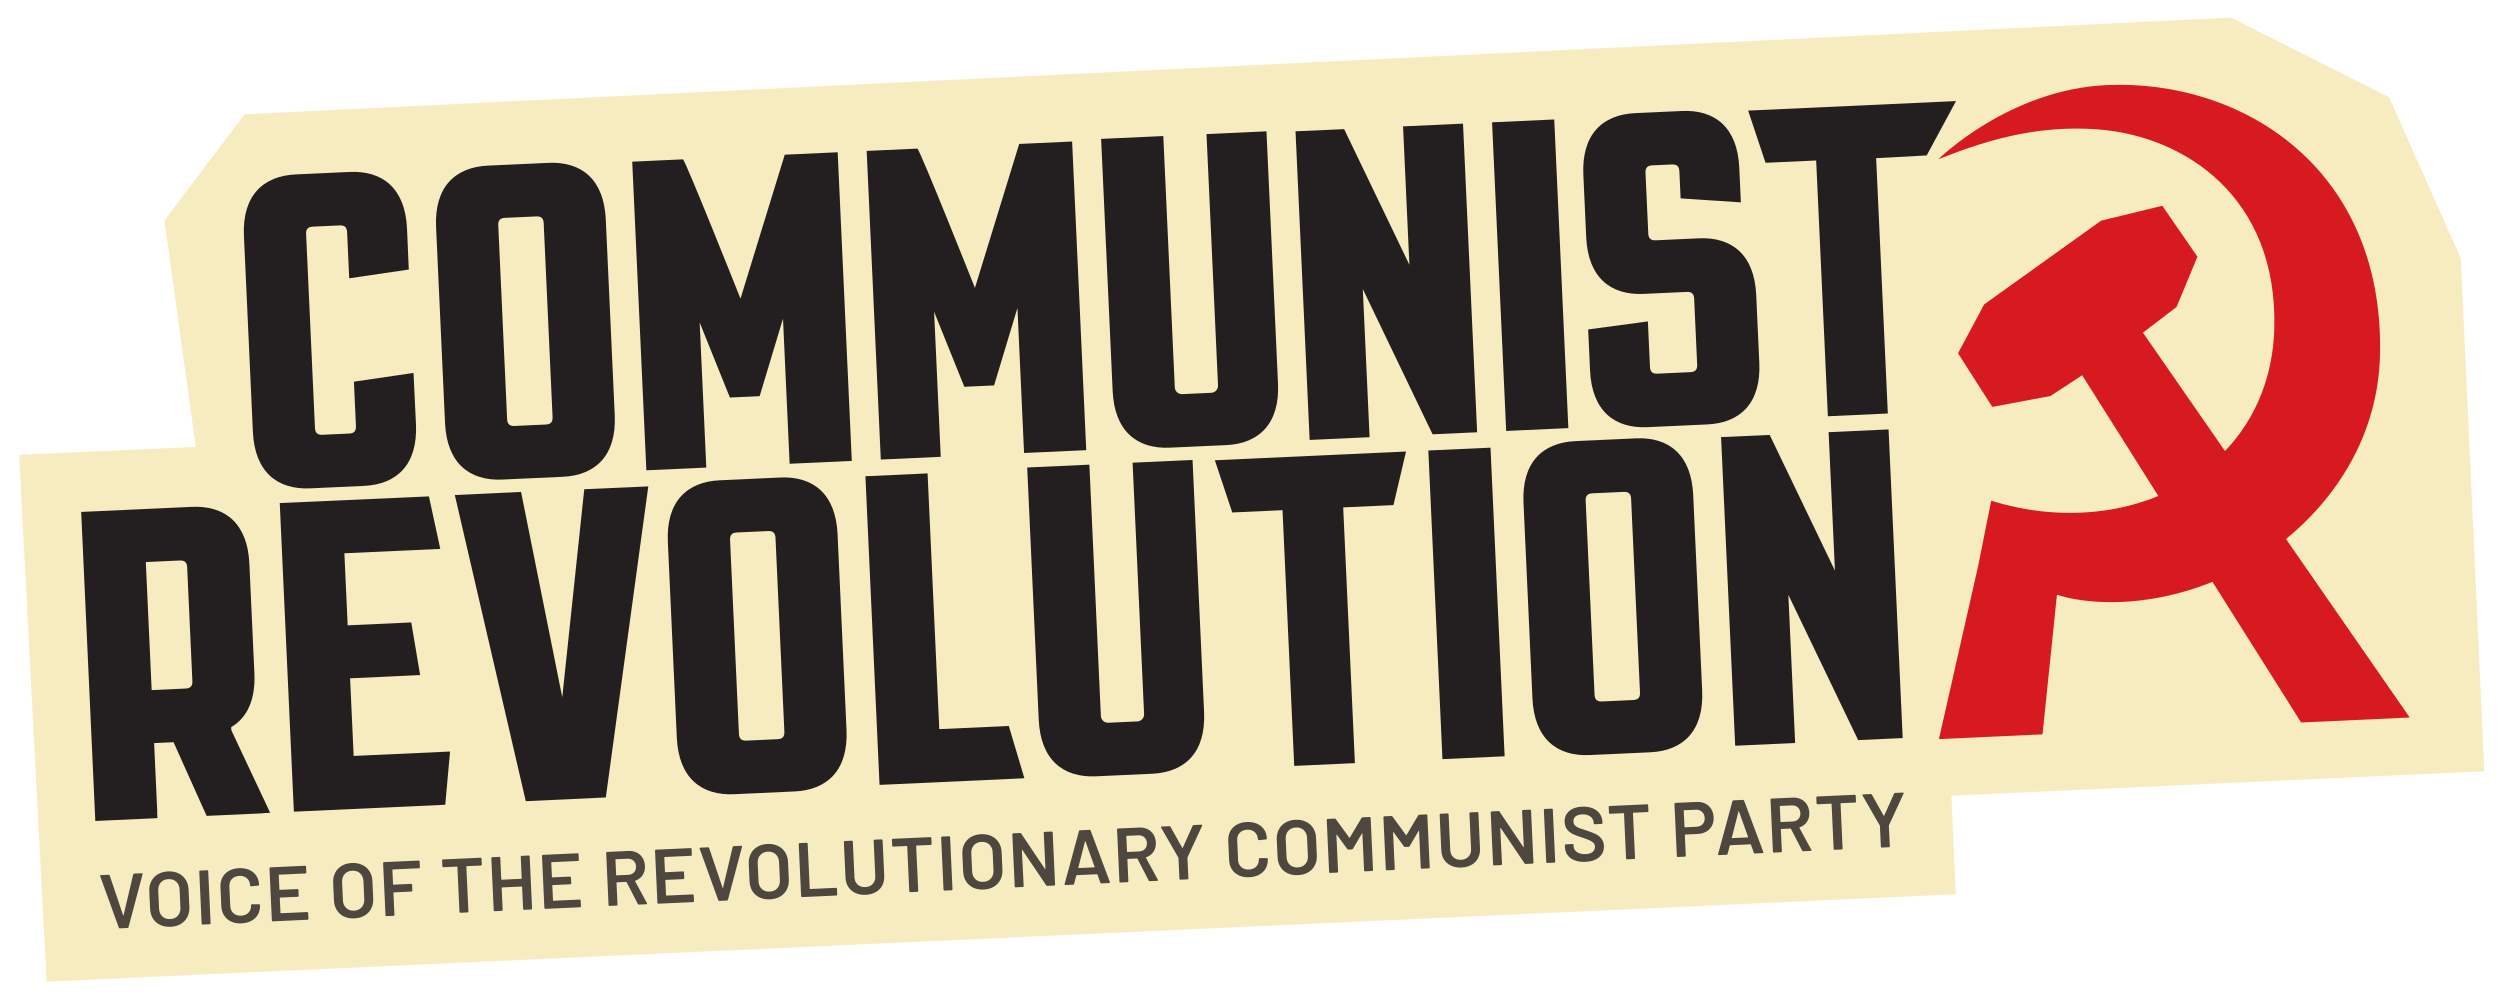 <svg width="660" height="264" viewBox="0 0 660 264" fill="none" xmlns="http://www.w3.org/2000/svg">
<g filter="url(#filter0_d_1023_17592)">
<path d="M51.679 117.958L43.409 58.175L64.577 30.165L588.932 4.64L630.713 25.688L649.665 68.253L655.859 203.624L515.167 210.062L516.358 236.086L12.301 259.151L5.052 120.091L51.679 117.958Z" fill="#F6ECC0"/>
</g>
<g clip-path="url(#clip0_1023_17592)">
<path d="M304.146 204.27L289.37 204.946C280.647 205.345 274.713 200.603 274.228 190.003L271.181 123.421L287.594 122.67L290.63 189.024C290.677 190.048 291.548 190.851 292.581 190.804L300.261 190.452C301.285 190.406 302.089 189.535 302.041 188.501L299.005 122.148L314.832 121.424L317.879 188.006C318.364 198.597 312.888 203.87 304.165 204.269L304.146 204.27Z" fill="#231F20"/>
<path d="M178.676 194.731L176.311 143.047C175.826 132.456 181.303 127.193 190.026 126.793L205.972 126.064C214.695 125.665 220.63 130.406 221.114 140.997L223.479 192.68C223.964 203.271 218.488 208.544 209.765 208.943L193.818 209.673C185.095 210.072 179.161 205.331 178.676 194.731ZM192.734 142.525L195.078 193.742C195.136 195.022 195.748 195.581 197.028 195.522L205.294 195.144C206.574 195.085 207.133 194.473 207.074 193.193L204.73 141.976C204.672 140.696 204.06 140.137 202.78 140.196L194.514 140.574C193.234 140.632 192.675 141.244 192.734 142.525Z" fill="#231F20"/>
<path d="M404.567 184.392L402.202 132.709C401.717 122.118 407.194 116.854 415.917 116.455L431.863 115.725C440.586 115.326 446.521 120.068 447.005 130.659L449.37 182.342C449.855 192.933 444.379 198.206 435.656 198.605L419.71 199.335C410.987 199.734 405.052 194.992 404.567 184.392ZM418.616 132.187L420.96 183.404C421.018 184.684 421.63 185.243 422.91 185.184L431.176 184.806C432.456 184.747 433.015 184.135 432.956 182.855L430.612 131.638C430.554 130.358 429.942 129.799 428.662 129.858L420.396 130.236C419.116 130.294 418.557 130.907 418.616 132.187Z" fill="#231F20"/>
<path d="M482.752 114.093L484.424 150.64L467.199 114.823L454.361 115.392L458.089 196.873L473.917 196.148L472.127 157.041L490.549 195.387L502.308 194.849L498.579 113.369L482.752 114.093Z" fill="#231F20"/>
<path d="M377.08 118.931L393.492 118.18L397.221 199.661L380.808 200.412L377.08 118.931Z" fill="#231F20"/>
<path d="M266.323 191.654L247.972 192.494L244.882 124.979L228.47 125.73L232.198 207.211L270.436 205.461L266.323 191.654Z" fill="#231F20"/>
<path d="M171.151 128.408L154.244 129.154L148.437 184.08L137.554 129.863L120.073 130.691L138.807 211.512L159.937 210.527L171.151 128.408Z" fill="#231F20"/>
<path d="M71.317 214.572L70.404 212.625C70.404 212.625 70.402 212.589 70.382 212.562L68.668 208.929L61.076 192.797L61.038 191.965C65.133 189.56 67.486 184.897 67.16 177.791L65.832 148.771C65.347 138.162 59.412 133.411 50.671 133.811L37.824 134.399L21.43 135.149L25.163 216.739L41.558 215.989L41.488 214.471C41.484 214.388 41.518 214.323 41.514 214.24L40.688 196.177L45.817 195.943L53.878 213.913C53.899 213.967 53.937 214.002 53.958 214.047L54.56 215.394L56.123 215.322C56.123 215.322 56.151 215.321 56.16 215.321L69.327 214.718C69.409 214.714 69.462 214.675 69.535 214.663L71.327 214.581L71.317 214.572ZM40.038 182.185L38.492 148.381L47.461 147.971C48.741 147.912 49.353 148.471 49.412 149.751L50.788 179.823C50.847 181.103 50.288 181.716 49.008 181.774L40.038 182.185Z" fill="#231F20"/>
<path d="M93.364 199.568L92.426 179.082L110.913 178.208L108.573 164.32L91.786 165.089L90.915 146.065L116.234 144.907L113.236 131.049L73.852 132.805L77.581 214.286L117.547 212.457L118.81 198.404L93.364 199.568Z" fill="#231F20"/>
<path d="M320.719 121.508L325.317 135.293L325.82 135.27L338.584 134.686L341.674 202.2L341.719 202.198L341.875 202.191L342.286 202.172L342.323 202.171L357.044 201.497L357.081 201.495L357.492 201.477L357.647 201.469L357.693 201.467L354.604 133.953L367.368 133.369L367.871 133.346L371.191 119.199L320.719 121.508Z" fill="#231F20"/>
<path d="M117.489 111.66L115.124 59.977C114.639 49.386 120.116 44.122 128.839 43.723L144.785 42.993C153.508 42.594 159.443 47.336 159.927 57.927L162.292 109.61C162.777 120.201 157.301 125.474 148.578 125.873L132.631 126.603C123.909 127.002 117.974 122.26 117.489 111.66ZM131.538 59.455L133.882 110.672C133.94 111.952 134.552 112.511 135.832 112.452L144.098 112.074C145.378 112.015 145.937 111.403 145.878 110.123L143.534 58.906C143.476 57.626 142.864 57.076 141.584 57.135L133.318 57.513C132.038 57.572 131.48 58.184 131.538 59.455Z" fill="#231F20"/>
<path d="M323.66 117.508L308.884 118.184C300.161 118.583 294.227 113.841 293.742 103.241L290.696 36.669L307.108 35.917L310.145 102.271C310.191 103.295 311.062 104.098 312.095 104.051L319.776 103.7C320.8 103.653 321.603 102.782 321.556 101.748L318.519 35.395L334.347 34.671L337.394 101.253C337.878 111.844 332.402 117.117 323.679 117.516L323.66 117.508Z" fill="#231F20"/>
<path d="M393.905 32.291L410.318 31.54L414.047 113.02L397.634 113.771L393.905 32.291Z" fill="#231F20"/>
<path d="M418.76 62.645L418.004 46.119C417.519 35.528 422.996 30.264 431.719 29.865L444.026 29.302C452.749 28.902 458.683 33.644 459.168 44.235L459.589 53.427L443.68 52.377L443.351 45.188C443.292 43.908 442.681 43.358 441.401 43.417L436.189 43.655C434.909 43.714 434.35 44.326 434.409 45.597L435.144 61.666C435.203 62.947 435.814 63.496 437.094 63.438L448.496 62.916C457.219 62.517 463.154 67.258 463.639 77.859L464.459 95.784C464.944 106.375 459.467 111.648 450.744 112.047L434.917 112.772C426.194 113.171 420.26 108.429 419.774 97.829L419.278 86.973L435.041 84.85L435.591 96.867C435.65 98.147 436.262 98.706 437.542 98.647L446.274 98.248C447.554 98.189 448.112 97.577 448.054 96.297L447.255 78.837C447.196 77.557 446.585 77.008 445.305 77.066L433.903 77.588C425.18 77.987 419.245 73.245 418.76 62.645Z" fill="#231F20"/>
<path d="M207.176 40.837L195.492 78.838C195.492 78.838 180.843 42.042 180.294 42.067L166.908 42.68L170.636 124.16L186.464 123.436L184.712 85.142L192.691 104.949L200.546 104.59L206.711 84.135L208.463 122.429L224.876 121.678L221.147 40.198L207.185 40.837L207.176 40.837Z" fill="#231F20"/>
<path d="M269.069 38L257.384 76.001C257.384 76.001 242.735 39.205 242.187 39.23L228.8 39.843L232.529 121.323L248.356 120.599L246.604 82.305L254.584 102.112L262.438 101.753L268.603 81.299L270.356 119.592L286.768 118.841L283.04 37.361L269.078 38L269.069 38Z" fill="#231F20"/>
<path d="M370.407 33.363L372.079 69.91L354.854 34.093L342.016 34.662L345.744 116.143L361.572 115.418L359.782 76.311L378.204 114.657L389.963 114.119L386.234 32.639L370.407 33.363Z" fill="#231F20"/>
<path d="M92.184 73.472L107.921 71.157L107.453 60.328C106.968 49.737 101.033 44.995 92.31 45.394L78.111 46.044C69.388 46.443 63.911 51.707 64.396 62.298L66.761 113.981C67.245 124.572 73.18 129.323 81.903 128.924L96.103 128.274C104.826 127.875 110.303 122.611 109.818 112.011L109.169 98.449L93.433 100.763L93.97 112.507C94.029 113.787 93.48 114.399 92.2 114.457L85.104 114.782C83.824 114.841 83.212 114.282 83.154 113.002L80.81 61.776C80.751 60.495 81.31 59.892 82.59 59.834L89.685 59.509C90.965 59.451 91.577 60.009 91.635 61.28L92.193 73.463L92.184 73.472Z" fill="#231F20"/>
<path d="M482.56 109.894L498.387 109.161L497.99 100.5L495.302 41.756L508.144 41.059L508.647 41.035L516.392 26.686L461.504 29.198L466.102 42.982L466.596 42.96L479.47 42.371" fill="#231F20"/>
<path d="M541.322 104.541L549.693 99.053L607.499 190.734L636.164 189.423L565.736 87.825L574.616 81.031L580.12 67.774L570.846 54.322L554.68 58.261L523.823 80.358L516.919 93.267L525.969 107.416L541.322 104.541Z" fill="#D71920"/>
<path d="M554.082 34.174C576.889 35.99 601.367 52.109 600.411 86.696C599.386 124.365 561.914 143.447 525.682 132.192L522.192 149.618L511.877 195.118L539.225 193.867L543.028 157.042L546.32 157.899C550.695 158.79 555.374 159.125 560.22 158.904C560.97 158.869 561.728 158.816 562.486 158.763C574.345 157.817 586.407 153.7 596.998 147.066C614.477 135.58 627.858 116.83 628.328 93.465C629.328 44.038 591.543 20.848 556.121 22.468C530.537 23.639 512.024 41.744 511.743 42.023C522.499 37.8 536.674 32.789 554.073 34.174L554.082 34.174Z" fill="#D71920"/>
</g>
<path d="M31.636 245.085C31.5 245.091 31.409 245.027 31.362 244.893L26.454 231.322L26.43 231.241C26.424 231.106 26.496 231.034 26.645 231.027L28.661 230.935C28.811 230.928 28.909 230.992 28.956 231.126L32.498 241.617C32.513 241.657 32.534 241.676 32.561 241.675C32.589 241.674 32.608 241.653 32.62 241.611L35.167 230.841C35.202 230.703 35.294 230.631 35.443 230.624L37.419 230.534C37.5 230.53 37.562 230.555 37.606 230.607C37.649 230.659 37.659 230.727 37.635 230.81L33.928 244.776C33.893 244.913 33.808 244.985 33.672 244.992L31.636 245.085ZM45.027 244.676C44.008 244.722 43.096 244.56 42.29 244.189C41.483 243.804 40.845 243.241 40.376 242.501C39.92 241.76 39.67 240.894 39.624 239.903L39.412 235.259C39.367 234.282 39.545 233.409 39.945 232.643C40.345 231.863 40.922 231.251 41.677 230.808C42.446 230.351 43.339 230.099 44.357 230.053C45.389 230.006 46.301 230.175 47.095 230.56C47.901 230.931 48.538 231.487 49.008 232.228C49.477 232.954 49.733 233.807 49.778 234.784L49.991 239.428C50.036 240.419 49.859 241.305 49.459 242.085C49.06 242.865 48.476 243.484 47.708 243.941C46.952 244.383 46.059 244.628 45.027 244.676ZM44.934 242.639C45.789 242.6 46.462 242.304 46.954 241.751C47.446 241.197 47.672 240.486 47.632 239.617L47.415 234.872C47.374 233.99 47.084 233.295 46.544 232.79C46.004 232.284 45.306 232.05 44.45 232.089C43.608 232.128 42.942 232.424 42.45 232.977C41.958 233.53 41.733 234.248 41.773 235.131L41.991 239.876C42.03 240.745 42.32 241.432 42.861 241.938C43.401 242.444 44.092 242.678 44.934 242.639ZM53.492 244.084C53.424 244.087 53.362 244.069 53.306 244.031C53.262 243.979 53.239 243.919 53.236 243.851L52.605 230.083C52.602 230.015 52.62 229.96 52.659 229.917C52.711 229.861 52.771 229.831 52.839 229.828L54.712 229.742C54.78 229.739 54.836 229.763 54.879 229.816C54.935 229.854 54.965 229.907 54.968 229.975L55.599 243.742C55.602 243.81 55.577 243.873 55.525 243.929C55.487 243.972 55.433 243.995 55.365 243.998L53.492 244.084ZM63.758 243.777C62.739 243.823 61.834 243.668 61.042 243.309C60.25 242.938 59.627 242.401 59.173 241.701C58.719 241.001 58.47 240.175 58.427 239.225L58.196 234.195C58.153 233.244 58.325 232.4 58.713 231.661C59.101 230.922 59.673 230.338 60.429 229.909C61.184 229.479 62.072 229.241 63.09 229.195C64.095 229.149 64.993 229.298 65.784 229.643C66.575 229.988 67.197 230.497 67.65 231.17C68.103 231.843 68.35 232.634 68.391 233.544C68.394 233.612 68.37 233.674 68.318 233.731C68.279 233.774 68.226 233.796 68.158 233.8L66.289 233.987C66.126 233.995 66.041 233.924 66.034 233.774C65.998 232.973 65.717 232.34 65.192 231.874C64.681 231.408 64.011 231.193 63.183 231.231C62.355 231.269 61.701 231.544 61.221 232.056C60.741 232.568 60.519 233.224 60.556 234.025L60.794 239.219C60.83 240.006 61.11 240.633 61.635 241.099C62.16 241.564 62.836 241.778 63.665 241.74C64.493 241.702 65.14 241.435 65.607 240.937C66.087 240.425 66.309 239.769 66.272 238.968C66.266 238.818 66.344 238.74 66.507 238.732L68.384 238.728C68.452 238.725 68.507 238.743 68.55 238.782C68.606 238.82 68.635 238.866 68.638 238.921C68.68 239.844 68.507 240.668 68.118 241.393C67.729 242.105 67.156 242.669 66.4 243.084C65.643 243.5 64.763 243.731 63.758 243.777ZM80.865 230.34C80.868 230.408 80.844 230.47 80.792 230.527C80.753 230.569 80.7 230.592 80.632 230.595L73.687 230.914C73.619 230.917 73.587 230.952 73.59 231.02L73.764 234.828C73.768 234.896 73.803 234.929 73.871 234.926L78.535 234.712C78.603 234.709 78.658 234.734 78.701 234.786C78.758 234.824 78.787 234.877 78.79 234.945L78.861 236.493C78.864 236.561 78.84 236.623 78.788 236.68C78.749 236.723 78.696 236.746 78.628 236.749L73.964 236.962C73.896 236.965 73.864 237.001 73.867 237.069L74.047 240.999C74.05 241.067 74.086 241.1 74.154 241.097L81.099 240.778C81.166 240.775 81.222 240.8 81.265 240.852C81.321 240.891 81.351 240.944 81.354 241.012L81.425 242.559C81.428 242.627 81.404 242.69 81.352 242.746C81.313 242.789 81.26 242.812 81.192 242.815L72.027 243.235C71.959 243.238 71.897 243.22 71.841 243.182C71.798 243.13 71.775 243.07 71.772 243.002L71.141 229.234C71.138 229.166 71.156 229.111 71.195 229.068C71.246 229.012 71.306 228.982 71.374 228.979L80.539 228.559C80.607 228.556 80.662 228.58 80.705 228.633C80.762 228.671 80.791 228.724 80.794 228.792L80.865 230.34ZM93.563 242.452C92.545 242.499 91.633 242.337 90.826 241.966C90.02 241.581 89.382 241.018 88.912 240.278C88.457 239.537 88.206 238.671 88.161 237.679L87.948 233.036C87.903 232.058 88.081 231.186 88.481 230.42C88.881 229.639 89.458 229.028 90.214 228.585C90.982 228.128 91.875 227.876 92.893 227.83C93.925 227.782 94.838 227.952 95.631 228.337C96.437 228.708 97.075 229.264 97.544 230.005C98.013 230.731 98.269 231.584 98.314 232.561L98.527 237.205C98.572 238.196 98.395 239.081 97.996 239.862C97.596 240.642 97.012 241.26 96.244 241.717C95.489 242.16 94.595 242.405 93.563 242.452ZM93.47 240.416C94.325 240.377 94.999 240.081 95.49 239.527C95.982 238.974 96.208 238.263 96.168 237.394L95.951 232.649C95.91 231.766 95.62 231.072 95.08 230.566C94.54 230.06 93.842 229.827 92.987 229.866C92.145 229.905 91.478 230.201 90.986 230.754C90.495 231.307 90.269 232.025 90.309 232.907L90.527 237.653C90.567 238.522 90.857 239.209 91.397 239.715C91.937 240.221 92.628 240.454 93.47 240.416ZM110.846 228.967C110.849 229.035 110.824 229.097 110.773 229.154C110.734 229.196 110.68 229.219 110.613 229.222L103.688 229.539C103.62 229.543 103.588 229.578 103.591 229.646L103.765 233.454C103.768 233.522 103.804 233.555 103.872 233.552L108.536 233.338C108.604 233.335 108.659 233.359 108.702 233.412C108.759 233.45 108.788 233.503 108.791 233.571L108.862 235.119C108.865 235.187 108.841 235.249 108.789 235.306C108.75 235.349 108.697 235.371 108.629 235.374L103.965 235.588C103.897 235.591 103.865 235.627 103.868 235.695L104.135 241.519C104.138 241.587 104.114 241.65 104.062 241.706C104.023 241.749 103.969 241.772 103.902 241.775L102.028 241.861C101.96 241.864 101.898 241.846 101.842 241.808C101.799 241.756 101.775 241.695 101.772 241.627L101.142 227.86C101.139 227.792 101.157 227.737 101.195 227.694C101.247 227.638 101.307 227.608 101.375 227.604L110.519 227.186C110.587 227.183 110.643 227.207 110.686 227.26C110.742 227.298 110.772 227.351 110.775 227.419L110.846 228.967ZM126.866 226.437C126.934 226.434 126.99 226.458 127.033 226.511C127.089 226.549 127.119 226.602 127.122 226.67L127.194 228.238C127.197 228.306 127.173 228.368 127.121 228.425C127.082 228.468 127.029 228.491 126.961 228.494L123.213 228.665C123.145 228.669 123.113 228.704 123.116 228.772L123.659 240.625C123.662 240.693 123.638 240.755 123.586 240.812C123.547 240.855 123.494 240.877 123.426 240.881L121.552 240.966C121.484 240.97 121.422 240.952 121.366 240.914C121.323 240.861 121.3 240.801 121.297 240.733L120.754 228.88C120.751 228.812 120.715 228.78 120.647 228.783L117.042 228.948C116.975 228.951 116.913 228.934 116.856 228.895C116.813 228.843 116.79 228.783 116.787 228.715L116.715 227.147C116.712 227.079 116.73 227.024 116.769 226.981C116.82 226.924 116.88 226.894 116.948 226.891L126.866 226.437ZM137.47 226.196C137.467 226.128 137.485 226.073 137.524 226.03C137.575 225.974 137.635 225.944 137.703 225.941L139.577 225.855C139.645 225.852 139.7 225.876 139.744 225.929C139.8 225.967 139.829 226.02 139.832 226.088L140.463 239.855C140.466 239.923 140.442 239.986 140.39 240.042C140.351 240.085 140.298 240.108 140.23 240.111L138.356 240.197C138.288 240.2 138.226 240.182 138.17 240.144C138.127 240.092 138.104 240.031 138.101 239.964L137.834 234.139C137.831 234.071 137.795 234.039 137.727 234.042L132.534 234.28C132.466 234.283 132.434 234.318 132.437 234.386L132.704 240.211C132.707 240.279 132.682 240.341 132.631 240.398C132.592 240.44 132.538 240.463 132.47 240.466L130.597 240.552C130.529 240.555 130.467 240.538 130.411 240.499C130.367 240.447 130.344 240.387 130.341 240.319L129.711 226.552C129.707 226.484 129.725 226.428 129.764 226.386C129.816 226.329 129.876 226.299 129.944 226.296L131.817 226.21C131.885 226.207 131.941 226.232 131.984 226.284C132.04 226.322 132.07 226.375 132.073 226.443L132.334 232.146C132.337 232.214 132.373 232.246 132.441 232.243L137.634 232.005C137.702 232.002 137.734 231.966 137.731 231.899L137.47 226.196ZM152.81 227.045C152.813 227.112 152.788 227.175 152.737 227.232C152.698 227.274 152.644 227.297 152.576 227.3L145.632 227.618C145.564 227.621 145.531 227.657 145.535 227.725L145.709 231.533C145.712 231.601 145.748 231.633 145.815 231.63L150.479 231.417C150.547 231.414 150.603 231.438 150.646 231.491C150.702 231.529 150.732 231.582 150.735 231.65L150.806 233.198C150.809 233.266 150.785 233.328 150.733 233.385C150.694 233.427 150.64 233.45 150.573 233.453L145.909 233.667C145.841 233.67 145.808 233.706 145.812 233.773L145.992 237.704C145.995 237.772 146.03 237.804 146.098 237.801L153.043 237.483C153.111 237.48 153.166 237.505 153.21 237.557C153.266 237.595 153.295 237.648 153.298 237.716L153.369 239.264C153.373 239.332 153.348 239.394 153.296 239.451C153.257 239.494 153.204 239.517 153.136 239.52L143.972 239.94C143.904 239.943 143.842 239.925 143.785 239.887C143.742 239.834 143.719 239.774 143.716 239.706L143.085 225.939C143.082 225.871 143.1 225.816 143.139 225.773C143.191 225.716 143.251 225.686 143.319 225.683L152.483 225.264C152.551 225.26 152.607 225.285 152.65 225.338C152.706 225.376 152.736 225.429 152.739 225.497L152.81 227.045ZM168.675 238.808C168.54 238.814 168.442 238.757 168.382 238.638L165.425 232.895C165.395 232.842 165.353 232.817 165.299 232.82L162.855 232.932C162.787 232.935 162.755 232.97 162.758 233.038L163.023 238.822C163.026 238.89 163.001 238.952 162.95 239.009C162.911 239.052 162.857 239.074 162.79 239.078L160.916 239.163C160.848 239.167 160.786 239.149 160.73 239.111C160.687 239.058 160.663 238.998 160.66 238.93L160.03 225.163C160.027 225.095 160.044 225.04 160.083 224.997C160.135 224.94 160.195 224.91 160.263 224.907L165.864 224.651C166.692 224.613 167.433 224.756 168.087 225.079C168.741 225.39 169.259 225.856 169.641 226.478C170.023 227.086 170.232 227.798 170.27 228.612C170.312 229.549 170.105 230.361 169.646 231.049C169.201 231.722 168.557 232.208 167.713 232.505C167.686 232.506 167.666 232.521 167.654 232.548C167.642 232.576 167.643 232.603 167.658 232.63L170.801 238.425C170.83 238.478 170.846 238.518 170.847 238.545C170.852 238.654 170.78 238.712 170.63 238.718L168.675 238.808ZM162.576 226.842C162.508 226.845 162.476 226.881 162.479 226.949L162.665 231.001C162.668 231.069 162.703 231.102 162.771 231.099L165.826 230.959C166.478 230.929 166.992 230.715 167.368 230.317C167.757 229.904 167.937 229.379 167.908 228.741C167.879 228.103 167.652 227.596 167.226 227.221C166.814 226.845 166.283 226.672 165.631 226.702L162.576 226.842ZM182.651 225.678C182.655 225.746 182.63 225.808 182.578 225.865C182.54 225.907 182.486 225.93 182.418 225.933L175.473 226.251C175.406 226.254 175.373 226.29 175.376 226.358L175.551 230.166C175.554 230.234 175.589 230.267 175.657 230.263L180.321 230.05C180.389 230.047 180.444 230.071 180.488 230.124C180.544 230.162 180.573 230.215 180.577 230.283L180.647 231.831C180.651 231.899 180.626 231.961 180.574 232.018C180.536 232.061 180.482 232.083 180.414 232.086L175.75 232.3C175.683 232.303 175.65 232.339 175.653 232.407L175.833 236.337C175.836 236.405 175.872 236.437 175.94 236.434L182.885 236.116C182.953 236.113 183.008 236.138 183.051 236.19C183.107 236.229 183.137 236.282 183.14 236.349L183.211 237.897C183.214 237.965 183.19 238.028 183.138 238.084C183.099 238.127 183.046 238.15 182.978 238.153L173.813 238.573C173.745 238.576 173.683 238.558 173.627 238.52C173.584 238.468 173.561 238.407 173.558 238.339L172.927 224.572C172.924 224.504 172.942 224.449 172.981 224.406C173.033 224.35 173.092 224.32 173.16 224.316L182.325 223.897C182.393 223.894 182.448 223.918 182.492 223.971C182.548 224.009 182.577 224.062 182.581 224.13L182.651 225.678ZM189.894 237.836C189.758 237.842 189.667 237.778 189.62 237.645L184.712 224.073L184.688 223.993C184.682 223.857 184.754 223.785 184.903 223.779L186.919 223.686C187.069 223.679 187.167 223.743 187.214 223.877L190.756 234.368C190.771 234.408 190.792 234.428 190.819 234.426C190.847 234.425 190.866 234.404 190.878 234.362L193.425 223.592C193.46 223.455 193.552 223.382 193.701 223.376L195.677 223.285C195.758 223.281 195.82 223.306 195.864 223.358C195.907 223.411 195.917 223.478 195.893 223.561L192.186 237.527C192.151 237.665 192.066 237.737 191.931 237.743L189.894 237.836ZM203.285 237.427C202.267 237.473 201.354 237.311 200.548 236.94C199.741 236.555 199.103 235.992 198.634 235.252C198.178 234.511 197.928 233.645 197.882 232.654L197.67 228.01C197.625 227.033 197.803 226.161 198.203 225.394C198.603 224.614 199.18 224.002 199.935 223.559C200.703 223.103 201.597 222.851 202.615 222.804C203.647 222.757 204.559 222.926 205.353 223.311C206.159 223.683 206.797 224.238 207.266 224.979C207.734 225.706 207.991 226.558 208.036 227.535L208.249 232.179C208.294 233.17 208.117 234.056 207.717 234.836C207.318 235.616 206.734 236.235 205.966 236.692C205.21 237.135 204.317 237.38 203.285 237.427ZM203.192 235.39C204.047 235.351 204.72 235.055 205.212 234.502C205.704 233.949 205.93 233.238 205.89 232.369L205.673 227.623C205.632 226.741 205.342 226.047 204.802 225.541C204.261 225.035 203.564 224.801 202.708 224.841C201.867 224.879 201.2 225.175 200.708 225.728C200.216 226.281 199.991 226.999 200.031 227.882L200.249 232.627C200.288 233.496 200.578 234.183 201.119 234.689C201.659 235.195 202.35 235.429 203.192 235.39ZM211.75 236.835C211.682 236.838 211.62 236.821 211.564 236.782C211.52 236.73 211.497 236.67 211.494 236.602L210.863 222.834C210.86 222.767 210.878 222.711 210.917 222.669C210.969 222.612 211.029 222.582 211.097 222.579L212.97 222.493C213.038 222.49 213.094 222.515 213.137 222.567C213.193 222.605 213.223 222.658 213.226 222.726L213.77 234.6C213.773 234.667 213.808 234.7 213.876 234.697L220.699 234.384C220.767 234.381 220.822 234.406 220.866 234.458C220.922 234.497 220.951 234.55 220.954 234.617L221.025 236.165C221.028 236.233 221.004 236.296 220.952 236.352C220.913 236.395 220.86 236.418 220.792 236.421L211.75 236.835ZM228.545 236.229C227.54 236.275 226.642 236.119 225.85 235.761C225.058 235.402 224.428 234.873 223.961 234.174C223.506 233.46 223.257 232.628 223.213 231.677L222.783 222.288C222.78 222.221 222.798 222.165 222.837 222.123C222.889 222.066 222.949 222.036 223.017 222.033L224.89 221.947C224.958 221.944 225.014 221.969 225.057 222.021C225.113 222.059 225.143 222.112 225.146 222.18L225.578 231.61C225.615 232.411 225.896 233.051 226.421 233.53C226.946 234.01 227.623 234.23 228.451 234.192C229.28 234.155 229.933 233.873 230.413 233.347C230.892 232.822 231.113 232.159 231.077 231.358L230.645 221.928C230.642 221.86 230.659 221.805 230.698 221.763C230.75 221.706 230.81 221.676 230.878 221.673L232.752 221.587C232.819 221.584 232.875 221.609 232.918 221.661C232.974 221.699 233.004 221.752 233.007 221.82L233.437 231.209C233.481 232.159 233.309 233.011 232.922 233.763C232.534 234.502 231.962 235.086 231.206 235.515C230.45 235.944 229.563 236.182 228.545 236.229ZM245.618 220.998C245.686 220.995 245.741 221.019 245.784 221.072C245.84 221.11 245.87 221.163 245.873 221.231L245.945 222.799C245.948 222.867 245.924 222.929 245.872 222.986C245.833 223.029 245.78 223.052 245.712 223.055L241.965 223.226C241.897 223.229 241.864 223.265 241.867 223.333L242.41 235.186C242.413 235.254 242.389 235.316 242.337 235.373C242.298 235.415 242.245 235.438 242.177 235.441L240.303 235.527C240.236 235.53 240.173 235.513 240.117 235.474C240.074 235.422 240.051 235.362 240.048 235.294L239.505 223.441C239.502 223.373 239.466 223.341 239.398 223.344L235.794 223.509C235.726 223.512 235.664 223.494 235.608 223.456C235.564 223.404 235.541 223.344 235.538 223.276L235.466 221.708C235.463 221.64 235.481 221.584 235.52 221.542C235.572 221.485 235.632 221.455 235.699 221.452L245.618 220.998ZM249.348 235.113C249.28 235.116 249.218 235.098 249.162 235.06C249.119 235.008 249.095 234.948 249.092 234.88L248.462 221.112C248.459 221.044 248.477 220.989 248.515 220.947C248.567 220.89 248.627 220.86 248.695 220.857L250.569 220.771C250.637 220.768 250.692 220.792 250.735 220.845C250.791 220.883 250.821 220.936 250.824 221.004L251.455 234.771C251.458 234.839 251.434 234.902 251.382 234.959C251.343 235.001 251.29 235.024 251.222 235.027L249.348 235.113ZM259.677 234.844C258.659 234.891 257.747 234.728 256.94 234.357C256.134 233.972 255.496 233.41 255.026 232.669C254.571 231.928 254.32 231.062 254.275 230.071L254.062 225.427C254.017 224.45 254.195 223.578 254.595 222.811C254.995 222.031 255.572 221.419 256.328 220.977C257.096 220.52 257.989 220.268 259.007 220.221C260.039 220.174 260.952 220.343 261.745 220.728C262.551 221.1 263.189 221.655 263.658 222.396C264.127 223.123 264.384 223.975 264.428 224.953L264.641 229.596C264.686 230.587 264.509 231.473 264.11 232.253C263.71 233.033 263.126 233.652 262.358 234.109C261.603 234.552 260.709 234.797 259.677 234.844ZM259.584 232.807C260.439 232.768 261.113 232.472 261.604 231.919C262.096 231.366 262.322 230.655 262.282 229.786L262.065 225.04C262.024 224.158 261.734 223.464 261.194 222.958C260.654 222.452 259.956 222.219 259.101 222.258C258.259 222.296 257.592 222.592 257.1 223.145C256.609 223.698 256.383 224.416 256.424 225.299L256.641 230.044C256.681 230.913 256.971 231.6 257.511 232.106C258.051 232.612 258.742 232.846 259.584 232.807ZM275.545 219.872C275.542 219.804 275.559 219.749 275.598 219.706C275.65 219.649 275.71 219.619 275.778 219.616L277.652 219.53C277.719 219.527 277.775 219.552 277.818 219.604C277.874 219.643 277.904 219.696 277.907 219.764L278.538 233.531C278.541 233.599 278.517 233.661 278.465 233.718C278.426 233.761 278.372 233.783 278.305 233.787L276.492 233.87C276.356 233.876 276.259 233.826 276.199 233.72L269.894 224.376C269.865 224.336 269.837 224.324 269.81 224.339C269.783 224.34 269.771 224.368 269.773 224.422L270.249 233.911C270.252 233.979 270.228 234.041 270.176 234.098C270.137 234.14 270.084 234.163 270.016 234.166L268.142 234.252C268.074 234.255 268.012 234.238 267.956 234.199C267.913 234.147 267.889 234.087 267.886 234.019L267.256 220.251C267.253 220.184 267.271 220.128 267.309 220.086C267.361 220.029 267.421 219.999 267.489 219.996L269.302 219.913C269.437 219.907 269.535 219.957 269.594 220.063L275.879 229.408C275.908 229.447 275.937 229.466 275.964 229.465C275.99 229.45 276.002 229.416 276 229.361L275.545 219.872ZM290.767 233.216C290.632 233.222 290.54 233.158 290.493 233.024L289.721 230.876C289.692 230.823 289.657 230.797 289.616 230.799L284.239 231.045C284.199 231.047 284.166 231.076 284.141 231.131L283.569 233.341C283.534 233.479 283.449 233.551 283.313 233.557L281.277 233.65C281.195 233.654 281.133 233.637 281.091 233.598C281.048 233.545 281.037 233.471 281.06 233.375L284.849 219.405C284.884 219.267 284.969 219.195 285.104 219.189L287.65 219.072C287.786 219.066 287.877 219.13 287.924 219.264L292.995 232.828C293.009 232.855 293.018 232.888 293.02 232.929C293.025 233.051 292.953 233.116 292.804 233.122L290.767 233.216ZM284.678 229.046C284.668 229.128 284.697 229.167 284.765 229.164L288.9 228.975C288.981 228.971 289.006 228.929 288.976 228.849L286.565 222.122C286.549 222.069 286.528 222.042 286.501 222.044C286.473 222.045 286.454 222.073 286.443 222.128L284.678 229.046ZM303.546 232.63C303.41 232.637 303.312 232.58 303.252 232.46L300.295 226.718C300.266 226.665 300.224 226.64 300.169 226.642L297.725 226.754C297.658 226.757 297.625 226.793 297.628 226.861L297.893 232.644C297.896 232.712 297.872 232.775 297.82 232.831C297.781 232.874 297.728 232.897 297.66 232.9L295.786 232.986C295.718 232.989 295.656 232.971 295.6 232.933C295.557 232.881 295.534 232.821 295.531 232.753L294.9 218.985C294.897 218.917 294.915 218.862 294.954 218.82C295.006 218.763 295.066 218.733 295.133 218.73L300.734 218.473C301.562 218.435 302.304 218.578 302.958 218.902C303.611 219.212 304.129 219.678 304.512 220.3C304.893 220.909 305.103 221.62 305.14 222.435C305.183 223.372 304.975 224.184 304.517 224.871C304.072 225.545 303.427 226.03 302.584 226.327C302.556 226.329 302.537 226.343 302.524 226.371C302.512 226.399 302.513 226.426 302.528 226.452L305.671 232.247C305.701 232.3 305.716 232.341 305.718 232.368C305.722 232.476 305.65 232.534 305.501 232.541L303.546 232.63ZM297.447 220.665C297.379 220.668 297.346 220.703 297.349 220.771L297.535 224.824C297.538 224.892 297.574 224.924 297.642 224.921L300.696 224.781C301.348 224.751 301.862 224.537 302.238 224.139C302.628 223.727 302.808 223.201 302.779 222.563C302.749 221.925 302.522 221.419 302.097 221.043C301.685 220.668 301.153 220.495 300.501 220.525L297.447 220.665ZM311.627 232.24C311.559 232.243 311.497 232.225 311.441 232.187C311.398 232.135 311.375 232.075 311.371 232.007L311.121 226.549C311.119 226.494 311.11 226.454 311.095 226.427L306.528 218.493C306.498 218.44 306.483 218.4 306.482 218.373C306.477 218.265 306.549 218.207 306.698 218.2L308.714 218.108C308.85 218.101 308.948 218.158 309.008 218.278L312.119 223.829C312.163 223.882 312.203 223.88 312.242 223.824L314.853 218.01C314.915 217.885 315.007 217.819 315.13 217.814L317.166 217.72C317.261 217.716 317.324 217.74 317.353 217.794C317.396 217.846 317.4 217.914 317.363 217.997L313.519 226.316C313.494 226.372 313.483 226.413 313.484 226.44L313.734 231.898C313.737 231.966 313.713 232.029 313.661 232.086C313.622 232.128 313.569 232.151 313.501 232.154L311.627 232.24ZM329.819 231.59C328.8 231.637 327.895 231.481 327.103 231.123C326.311 230.751 325.688 230.215 325.234 229.515C324.78 228.814 324.531 227.989 324.488 227.038L324.257 222.008C324.214 221.058 324.386 220.213 324.774 219.474C325.162 218.735 325.734 218.151 326.49 217.722C327.245 217.293 328.133 217.055 329.151 217.008C330.156 216.962 331.054 217.112 331.845 217.456C332.636 217.801 333.258 218.31 333.711 218.983C334.163 219.656 334.411 220.448 334.452 221.357C334.455 221.425 334.431 221.488 334.379 221.544C334.34 221.587 334.287 221.61 334.219 221.613L332.35 221.801C332.187 221.808 332.102 221.737 332.095 221.588C332.059 220.787 331.778 220.153 331.253 219.688C330.742 219.221 330.072 219.007 329.244 219.045C328.416 219.083 327.762 219.358 327.282 219.869C326.802 220.381 326.58 221.038 326.617 221.839L326.855 227.032C326.891 227.82 327.171 228.446 327.696 228.912C328.221 229.378 328.897 229.592 329.725 229.554C330.554 229.516 331.201 229.248 331.668 228.75C332.148 228.239 332.37 227.582 332.333 226.781C332.326 226.632 332.404 226.553 332.567 226.546L334.445 226.542C334.513 226.538 334.568 226.556 334.61 226.595C334.667 226.633 334.696 226.68 334.698 226.734C334.741 227.657 334.568 228.482 334.179 229.207C333.79 229.919 333.217 230.482 332.461 230.898C331.704 231.313 330.823 231.544 329.819 231.59ZM342.68 231.042C341.661 231.089 340.749 230.926 339.943 230.555C339.136 230.17 338.498 229.608 338.029 228.867C337.573 228.126 337.323 227.26 337.277 226.269L337.065 221.626C337.02 220.648 337.197 219.776 337.598 219.009C337.997 218.229 338.575 217.617 339.33 217.175C340.098 216.718 340.992 216.466 342.01 216.419C343.042 216.372 343.954 216.541 344.747 216.927C345.554 217.298 346.191 217.854 346.661 218.594C347.129 219.321 347.386 220.173 347.431 221.151L347.643 225.794C347.689 226.785 347.512 227.671 347.112 228.451C346.712 229.231 346.129 229.85 345.36 230.307C344.605 230.75 343.712 230.995 342.68 231.042ZM342.586 229.005C343.442 228.966 344.115 228.67 344.607 228.117C345.099 227.564 345.325 226.853 345.285 225.984L345.067 221.239C345.027 220.356 344.737 219.662 344.196 219.156C343.656 218.65 342.959 218.417 342.103 218.456C341.261 218.494 340.595 218.79 340.103 219.343C339.611 219.897 339.386 220.614 339.426 221.497L339.643 226.242C339.683 227.111 339.973 227.799 340.513 228.304C341.054 228.81 341.745 229.044 342.586 229.005ZM359.44 215.947C359.503 215.836 359.595 215.777 359.717 215.771L361.591 215.686C361.659 215.683 361.714 215.707 361.758 215.76C361.814 215.798 361.843 215.851 361.847 215.919L362.477 229.686C362.48 229.754 362.456 229.817 362.404 229.873C362.365 229.916 362.312 229.939 362.244 229.942L360.37 230.028C360.302 230.031 360.24 230.013 360.184 229.975C360.141 229.923 360.118 229.862 360.115 229.794L359.67 220.08C359.668 220.039 359.646 220.013 359.605 220.001C359.577 219.989 359.557 220.003 359.546 220.045L357.179 224.072C357.116 224.183 357.024 224.242 356.901 224.248L355.965 224.291C355.842 224.296 355.745 224.246 355.672 224.141L352.928 220.368C352.912 220.328 352.884 220.316 352.844 220.331C352.818 220.346 352.805 220.374 352.807 220.415L353.251 230.109C353.254 230.177 353.23 230.239 353.178 230.296C353.139 230.338 353.086 230.361 353.018 230.364L351.144 230.45C351.077 230.453 351.015 230.436 350.958 230.398C350.915 230.345 350.892 230.285 350.889 230.217L350.258 216.45C350.255 216.382 350.273 216.327 350.312 216.284C350.364 216.227 350.424 216.197 350.491 216.194L352.365 216.108C352.487 216.103 352.585 216.153 352.658 216.258L356.208 221.136C356.236 221.162 356.264 221.175 356.291 221.173C356.318 221.172 356.338 221.158 356.35 221.13L359.44 215.947ZM374.405 215.262C374.468 215.15 374.561 215.092 374.683 215.086L376.557 215C376.625 214.997 376.68 215.022 376.723 215.074C376.78 215.112 376.809 215.165 376.812 215.233L377.443 229.001C377.446 229.069 377.422 229.131 377.37 229.188C377.331 229.23 377.278 229.253 377.21 229.256L375.336 229.342C375.268 229.345 375.206 229.328 375.15 229.289C375.107 229.237 375.084 229.177 375.08 229.109L374.636 219.394C374.634 219.354 374.612 219.327 374.571 219.316C374.543 219.303 374.523 219.318 374.511 219.359L372.145 223.386C372.082 223.498 371.989 223.557 371.867 223.562L370.93 223.605C370.808 223.611 370.711 223.561 370.638 223.455L367.893 219.683C367.878 219.643 367.85 219.63 367.81 219.646C367.784 219.661 367.771 219.688 367.773 219.729L368.217 229.423C368.22 229.491 368.196 229.554 368.144 229.61C368.105 229.653 368.052 229.676 367.984 229.679L366.11 229.765C366.042 229.768 365.98 229.75 365.924 229.712C365.881 229.66 365.858 229.599 365.855 229.532L365.224 215.764C365.221 215.696 365.239 215.641 365.278 215.598C365.33 215.542 365.389 215.512 365.457 215.509L367.331 215.423C367.453 215.417 367.551 215.467 367.624 215.573L371.174 220.451C371.202 220.477 371.23 220.489 371.257 220.488C371.284 220.487 371.304 220.472 371.316 220.444L374.405 215.262ZM385.829 229.025C384.824 229.071 383.926 228.915 383.134 228.556C382.342 228.198 381.712 227.669 381.245 226.969C380.79 226.256 380.541 225.423 380.498 224.473L380.068 215.084C380.065 215.016 380.082 214.961 380.121 214.919C380.173 214.862 380.233 214.832 380.301 214.829L382.175 214.743C382.242 214.74 382.298 214.764 382.341 214.817C382.397 214.855 382.427 214.908 382.43 214.976L382.862 224.406C382.899 225.207 383.18 225.847 383.705 226.326C384.231 226.805 384.907 227.026 385.736 226.988C386.564 226.95 387.218 226.669 387.697 226.143C388.176 225.618 388.398 224.955 388.361 224.154L387.929 214.724C387.926 214.656 387.944 214.601 387.983 214.558C388.034 214.502 388.094 214.472 388.162 214.469L390.036 214.383C390.104 214.38 390.159 214.404 390.203 214.457C390.259 214.495 390.288 214.548 390.291 214.616L390.721 224.005C390.765 224.955 390.593 225.807 390.206 226.559C389.818 227.298 389.246 227.882 388.49 228.311C387.734 228.74 386.847 228.978 385.829 229.025ZM401.834 214.087C401.831 214.019 401.848 213.964 401.887 213.922C401.939 213.865 401.999 213.835 402.067 213.832L403.941 213.746C404.008 213.743 404.064 213.767 404.107 213.82C404.163 213.858 404.193 213.911 404.196 213.979L404.827 227.747C404.83 227.814 404.806 227.877 404.754 227.934C404.715 227.976 404.661 227.999 404.594 228.002L402.781 228.085C402.645 228.091 402.548 228.041 402.488 227.935L396.183 218.591C396.154 218.552 396.126 218.539 396.099 218.554C396.072 218.555 396.06 218.583 396.062 218.637L396.538 228.126C396.541 228.194 396.517 228.256 396.465 228.313C396.426 228.356 396.372 228.379 396.305 228.382L394.431 228.468C394.363 228.471 394.301 228.453 394.245 228.415C394.202 228.362 394.178 228.302 394.175 228.234L393.545 214.467C393.542 214.399 393.56 214.344 393.598 214.301C393.65 214.244 393.71 214.215 393.778 214.211L395.591 214.128C395.726 214.122 395.824 214.172 395.883 214.278L402.168 223.623C402.197 223.663 402.226 223.682 402.253 223.681C402.279 223.666 402.291 223.631 402.289 223.577L401.834 214.087ZM408.462 227.825C408.394 227.828 408.332 227.81 408.276 227.772C408.233 227.72 408.21 227.66 408.206 227.592L407.576 213.824C407.573 213.756 407.591 213.701 407.629 213.659C407.681 213.602 407.741 213.572 407.809 213.569L409.683 213.483C409.751 213.48 409.806 213.504 409.849 213.557C409.906 213.595 409.935 213.648 409.938 213.716L410.569 227.484C410.572 227.551 410.548 227.614 410.496 227.671C410.457 227.713 410.404 227.736 410.336 227.739L408.462 227.825ZM418.565 227.525C417.506 227.574 416.575 227.446 415.772 227.143C414.969 226.84 414.336 226.393 413.874 225.801C413.425 225.21 413.182 224.5 413.144 223.672L413.12 223.162C413.117 223.095 413.135 223.039 413.174 222.997C413.226 222.94 413.286 222.91 413.354 222.907L415.166 222.824C415.234 222.821 415.29 222.845 415.333 222.898C415.389 222.936 415.419 222.989 415.422 223.057L415.439 223.444C415.468 224.069 415.77 224.579 416.346 224.974C416.922 225.356 417.691 225.525 418.655 225.48C419.483 225.442 420.1 225.237 420.505 224.865C420.909 224.493 421.099 224.028 421.074 223.472C421.056 223.091 420.926 222.778 420.683 222.53C420.44 222.269 420.096 222.04 419.652 221.843C419.221 221.645 418.571 221.403 417.7 221.116C416.72 220.807 415.924 220.51 415.312 220.225C414.701 219.94 414.179 219.542 413.747 219.032C413.329 218.507 413.101 217.843 413.065 217.042C413.01 215.848 413.401 214.884 414.238 214.152C415.076 213.42 416.221 213.02 417.673 212.954C418.692 212.907 419.596 213.042 420.386 213.36C421.19 213.677 421.823 214.145 422.287 214.763C422.75 215.367 423 216.084 423.038 216.912L423.054 217.258C423.057 217.326 423.033 217.389 422.981 217.445C422.942 217.488 422.889 217.511 422.821 217.514L420.988 217.598C420.92 217.601 420.858 217.583 420.802 217.545C420.759 217.493 420.736 217.433 420.733 217.365L420.722 217.141C420.693 216.502 420.404 215.978 419.854 215.568C419.318 215.144 418.588 214.953 417.665 214.995C416.918 215.029 416.341 215.212 415.935 215.544C415.542 215.874 415.358 216.325 415.384 216.895C415.403 217.303 415.527 217.63 415.756 217.878C415.985 218.126 416.322 218.349 416.766 218.546C417.21 218.73 417.894 218.964 418.819 219.248C419.8 219.571 420.582 219.868 421.166 220.141C421.763 220.413 422.278 220.811 422.71 221.335C423.156 221.846 423.396 222.501 423.433 223.302C423.489 224.524 423.079 225.516 422.202 226.277C421.339 227.038 420.127 227.454 418.565 227.525ZM434.852 212.33C434.92 212.327 434.975 212.352 435.018 212.404C435.075 212.442 435.104 212.495 435.107 212.563L435.179 214.131C435.182 214.199 435.158 214.262 435.106 214.318C435.067 214.361 435.014 214.384 434.946 214.387L431.199 214.559C431.131 214.562 431.098 214.597 431.102 214.665L431.644 226.518C431.648 226.586 431.623 226.648 431.571 226.705C431.533 226.748 431.479 226.771 431.411 226.774L429.538 226.86C429.47 226.863 429.408 226.845 429.351 226.807C429.308 226.754 429.285 226.694 429.282 226.626L428.739 214.773C428.736 214.705 428.7 214.673 428.633 214.676L425.028 214.841C424.96 214.844 424.898 214.827 424.842 214.789C424.799 214.736 424.775 214.676 424.772 214.608L424.7 213.04C424.697 212.972 424.715 212.917 424.754 212.874C424.806 212.817 424.866 212.787 424.934 212.784L434.852 212.33ZM447.891 211.712C448.747 211.673 449.508 211.815 450.176 212.138C450.844 212.462 451.369 212.941 451.752 213.576C452.148 214.198 452.365 214.929 452.404 215.771C452.442 216.599 452.292 217.341 451.955 217.996C451.617 218.651 451.117 219.17 450.455 219.554C449.805 219.924 449.039 220.129 448.156 220.17L444.898 220.319C444.83 220.322 444.797 220.358 444.8 220.426L445.051 225.904C445.054 225.972 445.03 226.034 444.978 226.091C444.939 226.134 444.886 226.157 444.818 226.16L442.944 226.245C442.877 226.249 442.815 226.231 442.758 226.193C442.715 226.14 442.692 226.08 442.689 226.012L442.057 212.225C442.054 212.157 442.072 212.101 442.111 212.059C442.163 212.002 442.223 211.972 442.291 211.969L447.891 211.712ZM447.844 218.266C448.537 218.234 449.084 218.005 449.486 217.578C449.889 217.152 450.075 216.606 450.044 215.94C450.013 215.262 449.777 214.721 449.337 214.32C448.897 213.918 448.331 213.733 447.638 213.765L444.604 213.904C444.536 213.907 444.503 213.942 444.507 214.01L444.703 218.308C444.706 218.375 444.742 218.408 444.81 218.405L447.844 218.266ZM463.286 225.314C463.15 225.32 463.058 225.256 463.012 225.122L462.24 222.974C462.21 222.921 462.175 222.895 462.134 222.897L456.757 223.143C456.717 223.145 456.684 223.174 456.659 223.229L456.087 225.439C456.053 225.577 455.967 225.649 455.832 225.655L453.795 225.748C453.714 225.752 453.652 225.735 453.609 225.696C453.566 225.643 453.556 225.569 453.578 225.473L457.367 211.503C457.402 211.365 457.487 211.293 457.623 211.287L460.168 211.17C460.304 211.164 460.395 211.228 460.442 211.362L465.513 224.926C465.528 224.953 465.536 224.986 465.538 225.027C465.543 225.149 465.472 225.214 465.322 225.221L463.286 225.314ZM457.196 221.144C457.187 221.226 457.216 221.265 457.284 221.262L461.418 221.073C461.499 221.069 461.525 221.027 461.494 220.947L459.084 214.22C459.067 214.167 459.046 214.14 459.019 214.142C458.992 214.143 458.972 214.171 458.961 214.226L457.196 221.144ZM476.064 224.728C475.928 224.735 475.83 224.678 475.77 224.558L472.814 218.816C472.784 218.763 472.742 218.738 472.688 218.74L470.244 218.852C470.176 218.855 470.143 218.891 470.147 218.959L470.411 224.743C470.415 224.81 470.39 224.873 470.338 224.93C470.299 224.972 470.246 224.995 470.178 224.998L468.305 225.084C468.237 225.087 468.175 225.069 468.118 225.031C468.075 224.979 468.052 224.919 468.049 224.851L467.418 211.083C467.415 211.015 467.433 210.96 467.472 210.918C467.524 210.861 467.584 210.831 467.652 210.828L473.252 210.571C474.08 210.533 474.822 210.676 475.476 211C476.13 211.31 476.648 211.776 477.03 212.398C477.411 213.007 477.621 213.718 477.658 214.533C477.701 215.47 477.493 216.282 477.035 216.97C476.59 217.643 475.945 218.128 475.102 218.425C475.075 218.427 475.055 218.441 475.043 218.469C475.03 218.497 475.031 218.524 475.046 218.55L478.189 224.345C478.219 224.398 478.234 224.439 478.236 224.466C478.241 224.574 478.168 224.632 478.019 224.639L476.064 224.728ZM469.965 212.763C469.897 212.766 469.864 212.801 469.868 212.869L470.053 216.922C470.056 216.99 470.092 217.022 470.16 217.019L473.215 216.879C473.866 216.849 474.38 216.635 474.757 216.237C475.146 215.825 475.326 215.299 475.297 214.661C475.268 214.023 475.04 213.517 474.615 213.141C474.203 212.766 473.671 212.593 473.02 212.623L469.965 212.763ZM489.653 209.82C489.721 209.817 489.776 209.842 489.82 209.894C489.876 209.932 489.906 209.985 489.909 210.053L489.98 211.621C489.984 211.689 489.959 211.752 489.907 211.808C489.869 211.851 489.815 211.874 489.747 211.877L486 212.049C485.932 212.052 485.9 212.087 485.903 212.155L486.446 224.008C486.449 224.076 486.424 224.138 486.373 224.195C486.334 224.238 486.28 224.261 486.212 224.264L484.339 224.349C484.271 224.353 484.209 224.335 484.153 224.297C484.109 224.244 484.086 224.184 484.083 224.116L483.54 212.263C483.537 212.195 483.502 212.163 483.434 212.166L479.829 212.331C479.761 212.334 479.699 212.317 479.643 212.279C479.6 212.226 479.577 212.166 479.573 212.098L479.502 210.53C479.499 210.462 479.516 210.407 479.555 210.364C479.607 210.307 479.667 210.277 479.735 210.274L489.653 209.82ZM496.804 223.758C496.736 223.761 496.674 223.744 496.618 223.705C496.575 223.653 496.551 223.593 496.548 223.525L496.298 218.067C496.296 218.013 496.287 217.972 496.272 217.946L491.705 210.012C491.675 209.959 491.66 209.919 491.658 209.891C491.653 209.783 491.726 209.725 491.875 209.718L493.891 209.626C494.027 209.62 494.125 209.676 494.185 209.796L497.296 215.348C497.339 215.4 497.38 215.398 497.418 215.342L500.03 209.528C500.092 209.403 500.184 209.338 500.307 209.332L502.343 209.239C502.438 209.234 502.501 209.259 502.53 209.312C502.573 209.364 502.576 209.432 502.539 209.515L498.696 217.835C498.671 217.89 498.66 217.931 498.661 217.959L498.911 223.417C498.914 223.485 498.89 223.547 498.838 223.604C498.799 223.646 498.745 223.669 498.678 223.672L496.804 223.758Z" fill="#231F20" fill-opacity="0.8"/>
<defs>
<filter id="filter0_d_1023_17592" x="0.974" y="0.563" width="658.962" height="262.666" filterUnits="userSpaceOnUse" color-interpolation-filters="sRGB">
<feFlood flood-opacity="0" result="BackgroundImageFix"/>
<feColorMatrix in="SourceAlpha" type="matrix" values="0 0 0 0 0 0 0 0 0 0 0 0 0 0 0 0 0 0 127 0" result="hardAlpha"/>
<feOffset/>
<feGaussianBlur stdDeviation="2.039"/>
<feComposite in2="hardAlpha" operator="out"/>
<feColorMatrix type="matrix" values="0 0 0 0 0 0 0 0 0 0 0 0 0 0 0 0 0 0 0.25 0"/>
<feBlend mode="normal" in2="BackgroundImageFix" result="effect1_dropShadow_1023_17592"/>
<feBlend mode="normal" in="SourceGraphic" in2="effect1_dropShadow_1023_17592" result="shape"/>
</filter>
<clipPath id="clip0_1023_17592">
<rect width="611.62" height="176.35" fill="white" transform="translate(17.393 47.122) rotate(-2.62)"/>
</clipPath>
</defs>
</svg>
